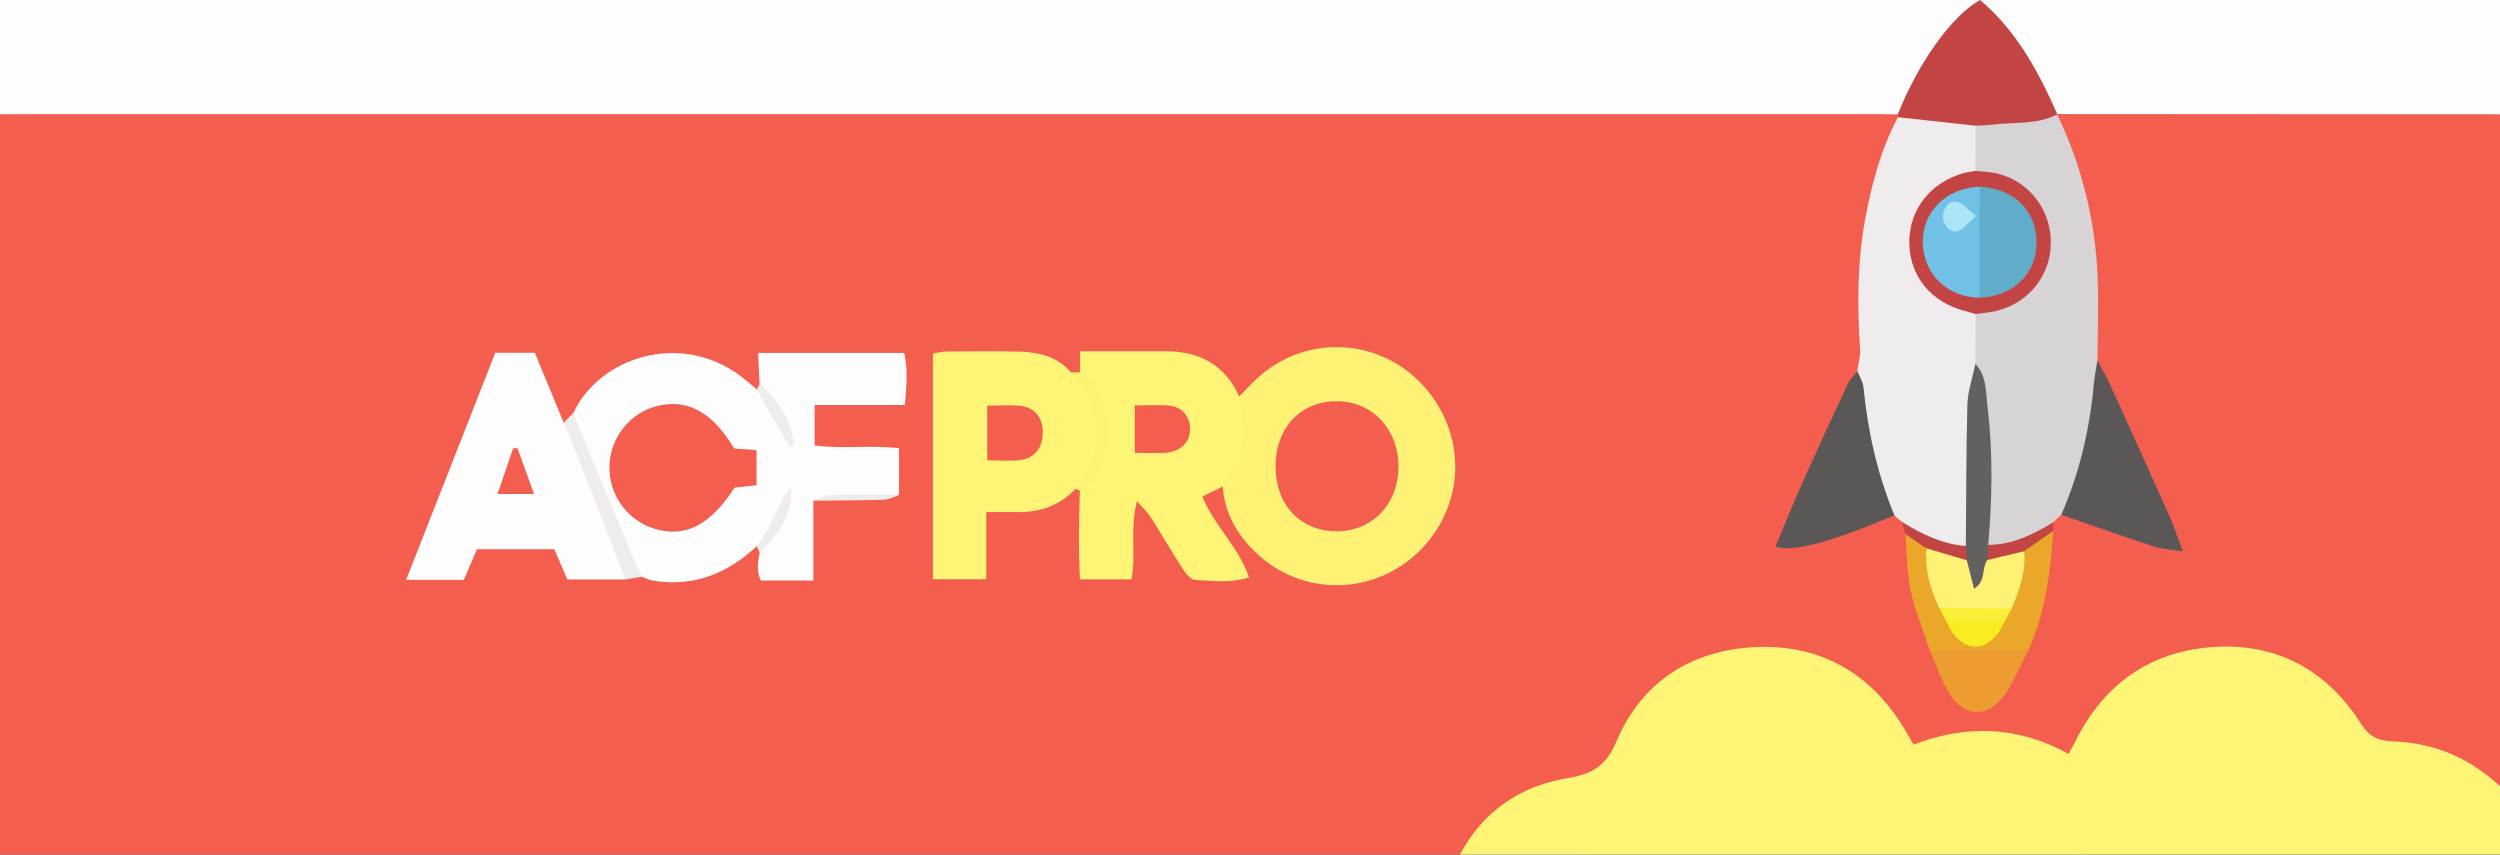 <?xml version="1.0" encoding="utf-8"?>
<!-- Generator: Adobe Illustrator 21.0.2, SVG Export Plug-In . SVG Version: 6.00 Build 0)  -->
<!DOCTYPE svg PUBLIC "-//W3C//DTD SVG 1.1//EN" "http://www.w3.org/Graphics/SVG/1.1/DTD/svg11.dtd">
<svg version="1.1" id="Layer_1" xmlns="http://www.w3.org/2000/svg" xmlns:xlink="http://www.w3.org/1999/xlink" x="0px" y="0px"
	 viewBox="0 0 1800 615.3" style="enable-background:new 0 0 1800 615.3;" xml:space="preserve">
<rect x="0" y="0" width="1800" height="615.3" fill="#333333" stroke="none"/>
<style type="text/css">
	.st0{fill:#F45E4F;}
	.st1{fill:#FEFDFD;}
	.st2{fill:#FEF577;}
	.st3{fill:#D8D4D5;}
	.st4{fill:#F0ECED;}
	.st5{fill:#FDF276;}
	.st6{fill:#C24544;}
	.st7{fill:#5B5757;}
	.st8{fill:#EBA729;}
	.st9{fill:#ED9C32;}
	.st10{fill:#636160;}
	.st11{fill:#F9ED21;}
	.st12{fill:#FAEF37;}
	.st13{fill:#61ACC8;}
	.st14{fill:#71C1E6;}
	.st15{fill:#ABE5F6;}
</style>
<g>
	<g>
		<path class="st0" d="M1051.2,615.3c-350.1,0-700.2,0-1051.3,0c0-177.7,0-355.3,0-533c3.6-4.5,8.4-6.4,14.1-6.7
			c5.4-0.3,10.8-0.5,16.2-0.5c436.1,0,872.2-0.1,1308.3,0.1c8.8,0,17.7-0.9,26,3.2c1.6,0.9,3,2.1,3.9,3.7
			c2.4,10.2-2.3,19.1-5.4,28.2c-14.9,42.9-21.9,86.7-16.8,132.2c1,8.6,1.6,17.5-2.5,25.8c-10.1,8.3-11,21.4-16.2,32.2
			c-11.6,24.2-23.8,48.2-32.9,73.5c-1.1,3.2-3,6.2-1.6,11.8c25.1-1.8,46.9-17.7,72.1-18.6c4.2,0.9,7,3.4,8.6,7.4
			c0.8,3.9,2.6,7.5,3.2,11.4c3.8,26.6,7.3,53.3,17.5,78.4c2.3,11.8,8.6,21.8,15.4,31.2c8.2,11.2,19.7,11.3,28.4,0.3
			c7.5-9.5,14.3-19.8,17-32.1c10-26.1,12.7-53.9,18.4-81c0.2-2.4,0.4-4.8,0.7-7.2c0.8-4.3,3.4-7.1,7.5-8.6
			c20.1-0.4,37.6,9.3,56.3,14.5c5.9,1.6,11.5,5.7,18.2,2.8c3.3-6-0.8-10.4-2.8-15.1c-11.5-27.5-24.9-54.1-36.5-81.5
			c-4.3-10.2-5.2-21.8-12.3-30.9c-2.5-23.5,0.6-47.1-1.9-70.5c-3.2-29.9-11.2-58.6-21.1-86.9c-2.4-6.9-5.8-13.9,1.1-20.3
			c7.1-4.5,15.1-3.9,22.9-3.9c90.3-0.2,180.5-0.2,270.8,0c9.1,0,19-1.6,25.9,7c0,162,0,323.9,0,485.9c-5.1,3.2-9.2,1-13.3-2.3
			c-21.1-16.8-45.6-24.6-72.1-26c-10.5-0.6-16.6-5.4-22.3-13.9c-50.1-74.7-148.8-70.3-192.8,8.3c-7.6,13.5-12,15.5-26,9.5
			c-27.3-11.8-55.1-13.3-83.3-4.5c-13,4-20.7,0.5-27.9-11.1c-37.6-60.9-112-73.3-167.6-28.5c-14.4,11.7-24.2,27.1-30.2,44.5
			c-4.2,12.1-11.1,18.8-23.9,20.3c-31.5,3.6-57.9,17.3-78.4,41.8C1060.9,610.5,1054.8,611.2,1051.2,615.3z"/>
		<path class="st1" d="M1802.1,82.3c-107.1-0.1-214.1-0.1-321.2-0.2c-0.7-0.1-1.3-0.3-2-0.4c-6.6-2.6-9.1-8.7-11.8-14.4
			c-6.7-14.2-15.6-27.2-24.6-39.9c-14.7-20.6-22.9-20.7-37.4-0.5c-9.7,13.5-18.9,27.4-26,42.5c-2.7,5.7-5.4,11.8-12.7,13
			c-3.4-0.1-6.9-0.2-10.3-0.2c-448.7,0-897.3,0-1346,0c-3.4,0-6.9,0.1-10.3,0.1c0-41.2,0-82.5,0-123.7c600.8,0,1201.5,0,1802.3,0
			C1802.1-0.2,1802.1,41.1,1802.1,82.3z"/>
		<path class="st2" d="M1051.2,615.3c16.5-31.3,43.4-49.3,77.2-55c17.9-3,27.8-8.4,35.5-26.6c18.2-43,54.1-65.7,100.3-67.8
			c46.2-2,82.3,18.4,106.6,58.3c2.2,3.7,4.4,7.4,7,11.9c38.2-14.6,75.2-13.4,111.5,6.7c2.2-3.9,3.9-6.8,5.3-9.7
			c20.4-40.6,53.5-64,98.4-67.2c45.8-3.3,82.1,16.3,106.8,55c6.2,9.7,12.3,12.5,23.3,12.9c30.6,1,57,12.9,79,34.3
			c0,15.7,0,31.4,0,47.1C1551.8,615.3,1301.5,615.3,1051.2,615.3z"/>
		<path class="st1" d="M544.8,393.3c-21.1,19.7-45.4,29.5-74.5,24.8c-2.8-0.5-5.4-1.8-8.1-2.8c-4.8-3.2-9.1-6.4-11.4-12.5
			c-11.6-30.2-23.9-60.2-37-89.8c-2.3-5.2-2.2-10.3-1-15.6c18.4-39.8,76.8-59.7,120.9-26.3c3.9,3,7.5,6.3,11.3,9.4
			c10.5,2,11.3,12.3,15.8,17.8c-2.6-7.6-9.7-13.8-13.9-21.9c-0.4-7.1-0.7-14.3-1.1-22.3c35.9,0,70,0,105.2,0
			c2.8,11.8,1.7,23.7,0.5,37.5c-21.6,0-42.8,0-65,0c0,10.5,0,19,0,29.1c19.7,2.8,39.7-0.4,60.8,2c0,11.4,0,22.4,0,33.3
			c-9,5.7-18.9,2.1-28.4,2.9c-11.1,0.9-22.3-1.3-33.3,1.4c0,18.8,0,37.6,0,57.7c-13.3,0-25,0-37.7,0c-3.4-6.4-2.2-13.5-0.9-20.5
			c3.5-12.4,16.3-19.4,18.1-30.7C560.8,376.2,555.8,386.9,544.8,393.3z"/>
		<path class="st3" d="M1481,82.1c17.9,37,27.5,76.2,29.3,117.2c0.8,20,0,40.1-0.1,60.1c8.8,35.6-3.4,68.3-14.5,101
			c-1.8,5.4-5.5,9.2-11.5,10.1c-2,1.9-4,3.7-6,5.6c-12.8,15.8-34.9,23-50,16.3c-4-4.7-2.5-10.1-2.1-15.4
			c2.7-35.3-0.5-70.5-3.7-105.6c-0.3-3.6-3.2-6-4.5-9.1c-3.9-11.2-3.4-22.4-0.2-33.6c3.4-11.3,14.5-8.4,22.1-11.2
			c29.8-10.9,41.2-44.4,23-70.3c-7.4-10.5-17.8-16.7-30.7-17.8c-6.2-0.5-11.9-0.8-14.1-7.9c-3.6-10.6-3.5-21,1.2-31.3
			c2.8-4.8,7.6-5.6,12.4-6.3c16.5-2.4,33-7,49.8-1.8L1481,82.1z"/>
		<path class="st4" d="M1422.5,90.5c-0.1,10.8-0.1,21.6-0.2,32.5c-0.8,6.6-6.8,6.1-11,7.8c-20.4,8.4-31.4,23.2-31.7,43.4
			c-0.3,19.2,10.7,34.7,30.6,43.4c4.6,2,11.2,1.4,12.3,8.5c-0.1,11.9-0.2,23.8-0.3,35.7c-0.8,43.4,0.6,86.8-4.9,130
			c-3.2,4.7-8,5.7-13,4.2c-13.2-4-26.2-8.4-34.9-20.2c-1.8-1.5-3.6-3.1-5.5-4.6c-6.3-1.4-10.2-5.7-12.2-11.4
			c-10.1-30-18.7-60.3-14.5-92.6c0.7-5.1,2.4-10.3,2.1-15.4c-2.1-30.9-2.1-61.7,3.3-92.2c4.7-26.1,11.4-51.6,23.9-75.2
			C1386.1,78.1,1404.8,79.9,1422.5,90.5z"/>
		<path class="st5" d="M892.2,285.5c4.8-4.8,9.3-9.9,14.4-14.4c34.8-30.7,87.4-27.8,118.7,7.2c31.2,34.9,29.4,84.8-2.1,117.2
			c-33,33.8-85.9,34.3-119.1,2.3c-13.3-12.9-22.4-28.3-23.7-47.4c-3.8-4.3-3.4-8.7-0.6-13.3c7.3-12.1,9.4-25.2,7.5-39.1
			C886.6,292.8,887,288.3,892.2,285.5z"/>
		<path class="st2" d="M892.2,285.5c1,8.2,2.4,16.4,2.8,24.6c0.6,11.6-2.7,22.1-10.1,31.3c-2,2.6-3.1,5.9-4.6,8.9
			c-4.7,2.3-9.4,4.6-14.7,7.2c8.7,21.3,26.4,36.3,33.7,58.3c-13.9,4.1-26.6,2.5-39,1.7c-3.3-0.2-6.8-5-9.1-8.5
			c-7.7-11.9-14.8-24.3-22.5-36.3c-2.1-3.4-5.2-6.2-10.1-11.9c-5.3,20.6-0.5,38.3-3.9,56.3c-11.9,0-23.5,0-37.1,0
			c-1.2-21.3-0.8-42.7-0.1-64c14.5-18.8,20.1-39.3,12.8-62.6c-2.7-8.5-9.9-14.3-12.6-22.6c0-4.3,0-8.6,0-15c8.4,0,16.1,0,23.7,0
			c12.7,0,25.4,0,38.1,0C863.9,253,882,262.8,892.2,285.5z"/>
		<path class="st1" d="M450.3,417.2c-13.6,0-27.2,0-41.8,0c-2.9-6.7-6-13.9-9.4-21.8c-18.1,0-36.5,0-55.7,0
			c-3,7.1-6.1,14.2-9.4,22.1c-13,0-26,0-41.6,0c21.6-55.1,42.8-109.1,64.2-163.5c9.6,0,18.7,0,28.5,0c7,17,13.9,33.7,20.8,50.5
			c7.3,2.8,9,9.9,11.5,16c10.6,25.4,21.5,50.7,31.5,76.4C451.5,403.2,456.1,410,450.3,417.2z"/>
		<path class="st2" d="M774.4,352c-11.1,11.7-25,16.8-41,16.7c-7.2-0.1-14.4,0-23.3,0c0,17.2,0,32.1,0,48.3c-13.6,0-25.4,0-38.4,0
			c0-54.1,0-107.8,0-162.4c3.3-0.5,6.5-1.5,9.7-1.5c17.7-0.1,35.3-0.4,53,0.1c14,0.4,27.2,3.7,36.8,15c18.1,8.6,22.5,25.2,22.2,42.5
			C793.2,326.4,791.9,343.4,774.4,352z"/>
		<path class="st6" d="M1422.5,90.5c-18.6-2-37.2-4.1-55.9-6.1c0.1-0.7,0-1.3-0.2-2c14.5-36.7,38.6-70.9,59.2-82.4
			c26.1,21.9,42,51.3,55.7,82.3c-14.9,7.8-31.4,5.4-47.2,7.5C1430.3,90.3,1426.4,90.3,1422.5,90.5z"/>
		<path class="st7" d="M1484.1,370.7c13.3-30.4,20.6-62.3,23.6-95.2c0.5-5.4,1.6-10.6,2.4-16c3.2,6,6.6,11.8,9.4,17.9
			c14.4,31.6,28.7,63.2,42.8,94.9c3.1,6.9,5.4,14.2,9.3,24.7c-9.3-1.5-15.4-1.7-20.9-3.5C1528.4,386.1,1506.3,378.3,1484.1,370.7z"
			/>
		<path class="st7" d="M1337.3,267.1c1.5,3.9,4,7.7,4.4,11.7c3.1,31.9,10.1,62.7,22.3,92.3c-46.9,19.6-73.2,26.7-85.6,22.4
			c6.4-15.2,12.4-30.4,19.1-45.4c10.8-24.1,21.8-48,33-71.9C1332.1,273,1335,270.2,1337.3,267.1z"/>
		<path class="st8" d="M1478.2,382.3c-1.6,29.5-5.6,58.5-17.7,85.8c-18,11.7-54.1,11.8-71,0.2c-4.7-14.3-10.6-28.4-13.8-43
			c-2.8-13.3-2.7-27.2-3.8-40.9c8.3-1.8,13.2,3.6,18.4,8.5c3.4,13.8,6.5,27.7,11.7,41c0.7,4.2,2.1,8.1,4.3,11.7
			c9.6,14.8,22.5,14.8,32.1-0.1c2.2-3.5,3.7-7.3,4.3-11.5c4.9-12.2,7.6-25,11-37.7C1459.9,388.4,1468.2,383.9,1478.2,382.3z"/>
		<path class="st9" d="M1389.4,468.3c23.7-0.1,47.4-0.2,71-0.2c-6.2,11.6-10.8,24.3-18.8,34.4c-11.1,14-26.5,13.4-36.8-1.3
			C1398,491.4,1394.5,479.3,1389.4,468.3z"/>
		<path class="st4" d="M450.3,417.2c-10.8-27.7-21.5-55.5-32.4-83.2c-3.9-9.9-8-19.8-12-29.7c2.3-2.3,4.6-4.6,6.8-6.9
			c13.5,32.6,26.9,65.3,40.5,97.9c2.8,6.7,5.9,13.3,8.9,19.9C458.2,415.9,454.3,416.5,450.3,417.2z"/>
		<path class="st5" d="M774.4,352c13.4-17.3,18.4-36.4,11.8-57.7c-1.5-4.9-4.1-9.6-6.7-14.1c-2.4-4.2-5.4-8-8.2-12
			c2.2-0.1,4.3-0.1,6.5-0.2c8.8,1.3,11.3,9.2,14.2,15.3c10.2,21.4,8.2,42.6-4.2,62.6c-2,3.3-6.8,4.9-10.2,7.3
			C776.6,352.8,775.5,352.4,774.4,352z"/>
		<path class="st6" d="M1387.1,394.9c-5.1-3.5-10.2-7-15.3-10.5c-0.8-2.9-1.6-5.7-2.4-8.6c14.2,8.7,28.9,16,45.9,17.3
			c6,3.5,4.9,7.9,1.6,12.6C1402.3,411.5,1396.6,409.4,1387.1,394.9z"/>
		<path class="st6" d="M1478.2,382.3c-6.9,4.9-13.9,9.8-20.8,14.6c-7.5,8.8-15.2,16.5-27.6,7.6c-2.5-4.5-2.7-8.6,1.7-12.2
			c17.4,0,32.2-7.5,46.7-16.1C1478.2,378.3,1478.2,380.3,1478.2,382.3z"/>
		<path class="st4" d="M544.8,393.3c2.4-3.5,5.1-6.9,7.1-10.6c3.7-6.7,7-13.7,10.4-20.6c2-4,3.8-8,7.6-10.9
			c0.1,19.5-9.2,34.1-23.1,46.4C546.2,396.1,545.5,394.7,544.8,393.3z"/>
		<path class="st4" d="M585.5,360.5c4.2-1.4,8.5-4,12.8-4.1c16.3-0.5,32.6-0.2,48.9-0.2c-3.7,1.2-7.3,3.4-11,3.6
			C619.3,360.3,602.4,360.3,585.5,360.5z"/>
		<path class="st4" d="M546.8,276.5c14.1,11.7,22.9,26,24.8,43.8c-1,0.5-2.1,1.1-3.1,1.6c-7.9-13.8-15.7-27.5-23.6-41.3
			C545.6,279.2,546.2,277.8,546.8,276.5z"/>
		<path class="st0" d="M528.6,322.9c5.4,0.4,10.2,0.7,16.1,1.2c0,8.5,0,16.5,0,25.3c-5.6,0.6-10.8,1.1-15.8,1.7
			c-17.6,27.1-35.6,36.3-57.6,29.6c-19.9-6-33.2-24.8-32.5-45.7c0.7-20.1,15.1-38,34.4-42.7C495,286.9,513,296.7,528.6,322.9z"/>
		<path class="st6" d="M1422.5,226.1c-2.3-0.7-4.7-1.4-7-2c-24.7-6.1-40.4-24.8-40.8-48.8c-0.4-23.9,14.8-43.8,38.9-50.6
			c2.8-0.8,5.7-1.1,8.6-1.7c5.8,0.7,11.8,0.8,17.3,2.3c22.6,6.2,37.6,26.9,37.1,50.4c-0.4,22.6-15.9,42.2-38.3,47.9
			C1433.3,225,1427.8,225.3,1422.5,226.1z"/>
		<path class="st10" d="M1431.5,392.4c-0.2,3.6-0.4,7.2-0.6,10.8c0.7,1.8-0.1-0.5,0.8,1.3c3.6,7.3,4,14.2-3,19.6
			c-3.8,2.9-8.6,3.2-11.8-0.8c-5-6.2-6.3-13-0.7-19.8c-0.3-3.4-0.6-6.9-0.8-10.3c0.3-34,0.2-67.9,1.1-101.8
			c0.3-9.9,3.8-19.6,5.8-29.4c8.4,9,7.4,20.7,8.8,31.5C1435,326.3,1434.4,359.4,1431.5,392.4z"/>
		<path class="st0" d="M918.4,336.2c-0.1-28.3,18.2-47.7,44.7-47.3c25.3,0.3,43.9,20.4,43.8,47.2c-0.1,26.9-18.8,46.4-44.4,46.4
			C936.4,382.5,918.5,363.7,918.4,336.2z"/>
		<path class="st0" d="M817,326.1c0-12.5,0-22.6,0-34.2c9,0,17.2-0.6,25.2,0.2c8.7,0.9,14.2,7.5,14.6,15.7c0.5,9-4.6,15.5-14.1,17.7
			c-2.3,0.5-4.8,0.7-7.2,0.7C829.8,326.2,824.1,326.1,817,326.1z"/>
		<path class="st0" d="M358.2,355.7c4.2-12.2,7.7-22.6,11.3-33c1,0,2.1,0,3.1,0c3.8,10.6,7.6,21.1,11.9,33
			C374.7,355.7,367.1,355.7,358.2,355.7z"/>
		<path class="st0" d="M710.8,331.4c0-13.5,0-25.4,0-39.3c8.4,0,16.5-0.8,24.4,0.2c10.3,1.3,15.8,9,15.6,19.6
			c-0.2,10.6-6,18.1-16.1,19.3C727.1,332.2,719.3,331.4,710.8,331.4z"/>
		<path class="st5" d="M1416.1,403.4c1.6,6.4,3.2,12.8,5.2,20.5c9-5.4,5.2-15,9.6-20.7c8.8-2.1,17.6-4.2,26.5-6.3
			c1.4,14.6-3.4,27.9-8.9,41c-17.4,8-34.8,8.5-52.2-0.2c-6.5-13.6-10.7-27.6-9.2-42.9C1396.8,397.7,1406.5,400.6,1416.1,403.4z"/>
		<path class="st11" d="M1443.3,447.7c-2,3.3-3.4,7.1-6,9.9c-9.9,10.8-20.2,10.7-30.1-0.1c-2.5-2.8-3.9-6.6-5.8-9.9
			C1415.4,441.1,1429.3,440.5,1443.3,447.7z"/>
		<path class="st12" d="M1443.3,447.7c-14-0.1-27.9-0.1-41.9-0.2c-1.7-3.2-3.4-6.5-5-9.7c17.4,0.1,34.8,0.1,52.2,0.2
			C1446.8,441.2,1445,444.4,1443.3,447.7z"/>
		<path class="st13" d="M1425.4,134.4c25.4,1.5,41.6,17.9,40.9,41.6c-0.6,21.8-17.3,37.4-41.1,38.4c-4.2-3.1-6-7.4-6.6-12.6
			c-2.3-20.1,2.7-40,2.1-60.1C1420.6,138.8,1423.6,136.7,1425.4,134.4z"/>
		<path class="st14" d="M1425.4,134.4c-0.1,26.7-0.1,53.3-0.2,80c-23.2-0.5-40.3-17.1-40.8-39.4
			C1384,152.4,1401.1,135.4,1425.4,134.4z"/>
		<path class="st15" d="M1422.7,155.5c-5.8,5-8.9,9.5-13.2,11c-4.9,1.9-11-5-10.6-11c0.5-6.1,4.2-11,10-10.2
			C1413.1,145.9,1416.6,150.8,1422.7,155.5z"/>
	</g>
</g>
</svg>

